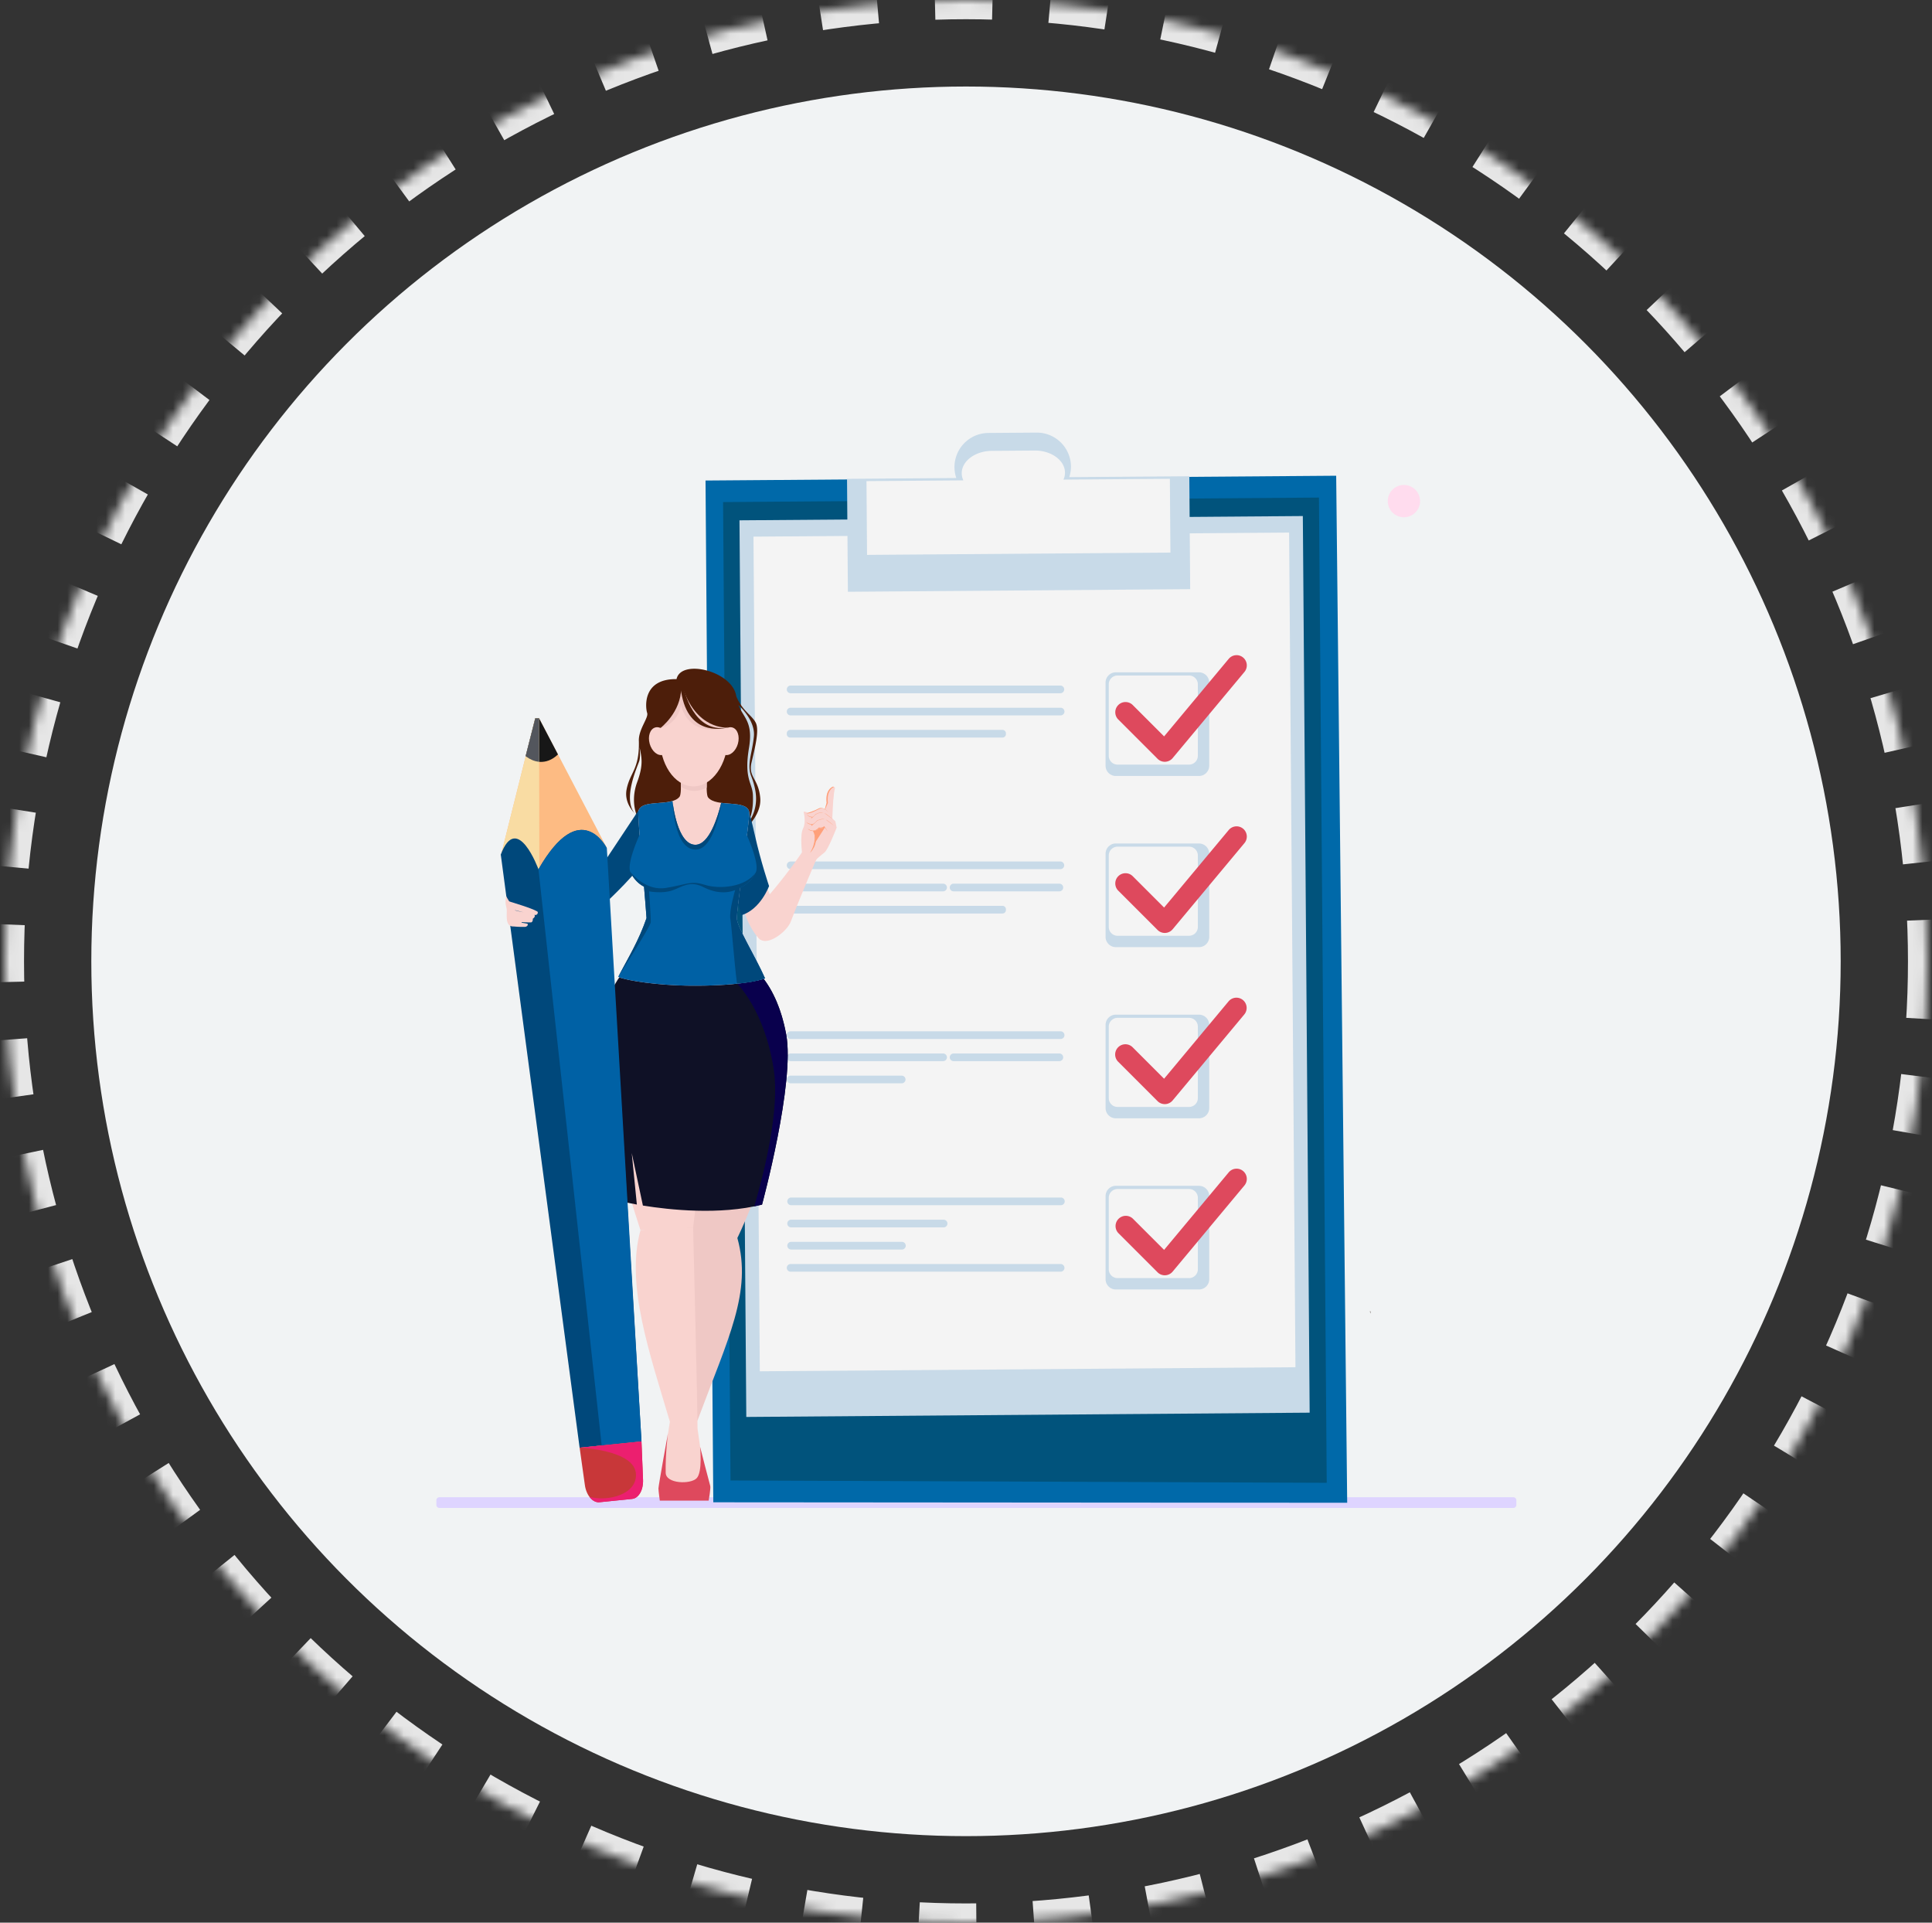 <svg width="201" height="200" xmlns="http://www.w3.org/2000/svg" xmlns:xlink="http://www.w3.org/1999/xlink"><rect width="100%" height="100%" fill="#333333" stroke="none"/><defs><circle id="a" cx="100" cy="100" r="100"/><mask id="b" x="0" y="0" width="200" height="200" fill="#fff"><use xlink:href="#a"/></mask></defs><g transform="translate(.5)" fill="none" fill-rule="evenodd"><circle fill="#F1F3F4" cx="100" cy="100" r="91"/><path d="M156.94 156.863H45.216a.32.32 0 0 1-.32-.32v-.478a.32.32 0 0 1 .32-.32h111.722a.32.32 0 0 1 .32.32v.479a.32.32 0 0 1-.32.319" fill="#DED4FF"/><path d="M147.24 52.126a1.68 1.68 0 1 1-3.361 0 1.68 1.68 0 0 1 3.36 0" fill="#FFDCEE"/><path fill="#C1C1C1" d="M78.198 148.875l56.522-.429-.696-91.563-56.522.43.696 91.562"/><path fill="#0069A9" d="M73.709 156.272l65.949.049-1.145-106.834-65.612.498.808 106.287"/><path fill="#01537C" d="M75.5 154.003l62.03.242-.808-102.488-61.996.47.774 101.776"/><path fill="#C8DAE8" d="M77.143 147.395l58.61-.445-.709-93.27-58.61.445.709 93.27"/><path fill="#F4F4F4" d="M78.548 142.645l55.728-.423-.66-86.822-55.727.423.659 86.822"/><path d="M98.993 49.725a3.5 3.5 0 0 1-.193-1.117 3.553 3.553 0 0 1 3.515-3.57L107.35 45a3.553 3.553 0 0 1 3.57 3.515 3.55 3.55 0 0 1-.177 1.12l12.49-.094.09 11.745-35.611.271-.09-11.746 11.372-.086" fill="#C8DAE8"/><path d="M99.727 50.122a3.095 3.095 0 0 1-.171-.99 3.149 3.149 0 0 1 3.116-3.165l4.461-.034a3.15 3.15 0 0 1 3.164 3.116c.003.346-.054.68-.156.993l11.07-.084.08 10.41-31.563.24-.08-10.41 10.08-.077" fill="#C8DAE8"/><path d="M99.726 49.968a1.75 1.75 0 0 1-.17-.73c-.009-1.273 1.396-2.325 3.123-2.338l4.462-.034c1.727-.013 3.147 1.018 3.157 2.29.002.256-.055.502-.159.733l11.071-.084.058 7.675-31.563.24-.058-7.675 10.079-.077" fill="#F4F4F4"/><path d="M109.845 90.413h-28.09a.4.4 0 0 1-.4-.399.4.4 0 0 1 .4-.399h28.09a.4.4 0 0 1 0 .798M97.618 92.72H81.755a.4.4 0 0 1-.4-.4.4.4 0 0 1 .4-.398h15.863a.4.4 0 0 1 .399.399.4.4 0 0 1-.4.399m12.096 0H98.709a.4.4 0 0 1-.4-.4.4.4 0 0 1 .4-.398h11.004a.4.4 0 0 1 .399.399.4.4 0 0 1-.4.399m-5.914 2.305H81.71a.356.356 0 0 1-.355-.354v-.09c0-.194.16-.354.355-.354h22.088c.195 0 .355.16.355.355v.089c0 .195-.16.354-.355.354m6.047 13.053h-28.09a.4.4 0 0 1-.4-.4.4.4 0 0 1 .4-.398h28.09a.4.4 0 0 1 .399.399.4.4 0 0 1-.4.399m-12.226 2.305H81.755a.4.4 0 0 1-.4-.399.4.4 0 0 1 .4-.398h15.863a.4.4 0 0 1 .399.398.4.4 0 0 1-.4.4m12.096 0H98.709a.4.4 0 0 1-.4-.4.4.4 0 0 1 .4-.398h11.004a.4.4 0 0 1 .399.398.4.4 0 0 1-.4.4m-16.404 2.305H81.755a.4.4 0 0 1-.4-.4.4.4 0 0 1 .4-.398h11.553c.22 0 .4.18.4.399a.4.4 0 0 1-.4.399m16.59 12.68h-28.09a.4.4 0 0 1-.4-.4.4.4 0 0 1 .4-.399h28.09a.4.4 0 0 1 0 .798m-.053 6.917h-28.09a.4.4 0 0 1-.4-.4.4.4 0 0 1 .4-.398h28.09a.4.4 0 0 1 .399.399.4.4 0 0 1-.4.4m-12.173-4.612H81.808a.4.4 0 0 1-.4-.4.4.4 0 0 1 .4-.398H97.67c.22 0 .4.18.4.399a.4.4 0 0 1-.4.399m-4.31 2.306H81.808a.4.4 0 0 1-.4-.4.4.4 0 0 1 .4-.399H93.36a.4.4 0 0 1 0 .798m30.76-51.357a.917.917 0 0 1-.914.914h-7.44a.917.917 0 0 1-.914-.914v-7.44c0-.503.412-.915.914-.915h7.44c.504 0 .915.412.915.915v7.44zm.12-8.686h-8.655c-.585 0-1.064.479-1.064 1.064v8.655c0 .585.479 1.064 1.064 1.064h8.654c.586 0 1.065-.48 1.065-1.064V71c0-.585-.48-1.064-1.065-1.064z" fill="#C8DAE8"/><path d="M120.68 79.241c-.282 0-.552-.111-.752-.311l-4.085-4.085a1.064 1.064 0 0 1 1.505-1.505l3.261 3.261 6.716-8.057a1.064 1.064 0 1 1 1.634 1.363l-7.461 8.952a1.065 1.065 0 0 1-.818.382" fill="#DE495D"/><path d="M124.122 96.426a.917.917 0 0 1-.915.915h-7.44a.917.917 0 0 1-.914-.915v-7.44c0-.503.412-.914.914-.914h7.44c.504 0 .915.411.915.915v7.44zm.118-8.685h-8.654c-.585 0-1.064.478-1.064 1.064v8.654c0 .585.479 1.064 1.064 1.064h8.654c.586 0 1.065-.479 1.065-1.064v-8.654c0-.586-.48-1.064-1.065-1.064z" fill="#C8DAE8"/><path d="M120.68 97.047c-.282 0-.552-.112-.752-.312l-4.085-4.084a1.064 1.064 0 0 1 1.505-1.505l3.261 3.26 6.716-8.056a1.064 1.064 0 1 1 1.634 1.363l-7.461 8.951c-.192.23-.471.368-.77.382l-.048.001" fill="#DE495D"/><path d="M124.122 114.232a.917.917 0 0 1-.915.915h-7.44a.917.917 0 0 1-.914-.915v-7.44c0-.503.412-.914.914-.914h7.44c.504 0 .915.41.915.914v7.44zm.118-8.685h-8.654c-.585 0-1.064.478-1.064 1.063v8.655c0 .585.479 1.064 1.064 1.064h8.654c.586 0 1.065-.479 1.065-1.064v-8.655c0-.585-.48-1.063-1.065-1.063z" fill="#C8DAE8"/><path d="M120.68 114.852c-.282 0-.552-.111-.752-.31l-4.085-4.086a1.064 1.064 0 1 1 1.505-1.504l3.261 3.26 6.716-8.057a1.064 1.064 0 0 1 1.634 1.363l-7.461 8.951c-.192.23-.471.37-.77.383h-.048" fill="#DE495D"/><path d="M124.122 132.037a.917.917 0 0 1-.915.915h-7.44a.918.918 0 0 1-.914-.915v-7.44c0-.502.412-.914.914-.914h7.44c.504 0 .915.412.915.915v7.44zm.118-8.685h-8.654c-.585 0-1.064.479-1.064 1.064v8.655c0 .584.479 1.063 1.064 1.063h8.654c.586 0 1.065-.479 1.065-1.063v-8.655c0-.585-.48-1.064-1.065-1.064z" fill="#C8DAE8"/><path d="M120.68 132.658c-.282 0-.552-.111-.752-.312l-4.085-4.084a1.065 1.065 0 0 1 1.505-1.505l3.261 3.26 6.716-8.056a1.064 1.064 0 1 1 1.634 1.363l-7.461 8.951c-.192.23-.471.368-.77.382l-.048.001" fill="#DE495D"/><path d="M78.613 97.75s-.991-.71-1.763-3.132c-.771-2.42-1.197-3.963-1.197-3.963l2.528-2.049s1.196 4.416 1.782 5.214c.585.798-1.35 3.93-1.35 3.93" fill="#F9D3CF"/><path d="M77.268 85.696c.614-1.127.583-2.37.562-2.98-.046-1.303-.951-1.651-.408-4.91.455-2.731-.576-3.127-1.095-4.468.306.282 1.746 1.699 1.606 3.243-.158 1.725-.756 2.918-.284 4.141.445 1.154 1.028 3.146-.381 4.974zm1.323-2.715c-.188-2.008-1.255-2.133-.91-3.64.346-1.505.848-3.388.44-4.172-.408-.785-1.38-1.208-2.024-2.738-.353-2.612-5.746-3.947-6.212-1.788-3.62-.042-3.224 3.034-3.057 3.513.18.521-.951 1.738-.86 2.998.05 2.895-.93 3.192-1.276 4.949-.22 1.116.359 1.99.81 2.48-1.223-1.59.337-4.861.508-5.43.11-.364.077-.98.03-1.432.169.944.469 1.713-.254 3.648-.366.982-.494 2.279-.033 3.464a3.99 3.99 0 0 1-.251-.25c.076.1.163.19.26.275.629 1.586 2.318 2.967 5.91 3.116 2.603.108 4.113-.55 4.987-1.45l-.044.065s2.165-1.6 1.976-3.608z" fill="#4D1E0A"/><path d="M77.276 84.11s.106-.132.745 2.714 1.49 5.347 1.49 5.347-.878 2.42-2.873 3.033l-.772-2.66 1.41-8.433m-11.21-.02l-4.25 6.404.836 3.285s3.52-3.292 3.84-4.4c.319-1.11-.427-5.289-.427-5.289" fill="#00487B"/><path d="M54.904 108.256l.012.056-.012-.056m16.28-2.024l-.017.042.016-.042" fill="#DEB4A1"/><path d="M76.124 101.448c-5.794-2.866-4.719 13.052-4.24 19.165.48 6.112-1.663 8.165-1.663 8.165s.197 14.58.197 17.096c0 .46.042 1.101.11 1.838.554.01 1.535.074 1.533.06 3.2-8.597 5.71-13.361 4.152-18.994 0 0 10.866-21.91-.089-27.33" fill="#EFC8C5"/><path d="M68.535 128.554c1.125-.027 1.95-.922 3.075-.878.502-4.205.713-4.636 1.004-9.287.847-13.554-.012-18.942-6.31-17.488-8.733 2.015-1.001 24.403-.171 27.071.795-.096 1.601.602 2.402.582" fill="#F9D3CF"/><path d="M66.133 127.972c-1.558 5.633.928 12.725 3.06 19.914-.12.719-1.08 6.71-.72 7.67.36.958 4.554.12 4.554.12s-.6-4.649-.958-7.071c0-2.517-.459-20.93-.459-20.93l-5.477.297" fill="#F9D3CF"/><path d="M73.228 156.098s.234-1.318.164-1.53c-.07-.211-1.06-4.07-1.06-4.07s.283 2.612-.352 3.27c-.636.659-3.2.589-3.224-.565-.04-1.978.235-4.094.235-4.094s-.988 5.436-.988 5.719c0 .282.142 1.27.142 1.27h5.083" fill="#DE495D"/><path d="M81.29 107.58c-.941-5.02-3.404-7.829-6.59-8.66-2.899-.757-9.522-2.04-12.11 5.46-1.956 5.665 1.788 20.644 1.788 20.644s.512.12 1.379.275l-.532-5.357 1.16 5.463c2.782.45 7.97 1.008 12.395-.098 0 0 3.451-12.707 2.51-17.727" fill="#0F1126"/><path d="M78.78 125.307s3.451-12.707 2.51-17.727c-.527-2.813-1.533-4.93-2.874-6.396l-2.273.79.032.335s2.887 2.76 3.828 8.973c.616 4.066-.904 10.35-2.03 14.207.272-.055.54-.116.807-.182" fill="#09004D"/><path d="M79.093 101.775c-1.035-2.353-3.02-5.498-2.949-6.338.251-2.949 1.407-10.425 1.3-10.976-.263-1.353-3.418-.422-4.281-1.519-.31-.394-.11-3.773.58-5.78.368-1.068-4.492-1.131-4.125-.064.69 2.008.892 5.387.581 5.781-.863 1.098-4.018.166-4.281 1.52-.107.55.612 7.718.845 11.101-.816 2.385-1.945 4.205-2.95 6.118.942.416 4.212.866 7.154.91 5.224.079 7.633-.557 8.126-.753" fill="#F9D3CF"/><path d="M71.703 82.27c.464.007.909-.117 1.319-.346-.008-1.252.235-3.347.722-4.763.367-1.067-4.493-1.13-4.126-.063.485 1.411.728 3.498.722 4.751.418.263.878.413 1.363.42" fill="#EFC8C5"/><path d="M76.144 95.437c.067-.785.198-1.89.352-3.1.951-.395 1.387-1.124 1.625-1.575.434-.825-.766-3.536-.911-3.858.165-1.302.27-2.259.234-2.443-.178-.918-1.688-.785-2.91-.947-.37 1.508-1.257 4.362-2.688 4.362-1.857 0-2.341-4.171-2.382-4.553-1.256.375-3.335-.012-3.546 1.076-.037.189.023 1.155.128 2.48a9.733 9.733 0 0 0-.02-.007s-1.388 3.012-.926 3.89c.218.414.603 1.064 1.402 1.472.104 1.225.2 2.376.26 3.266-.815 2.385-1.944 4.205-2.948 6.118.94.416 4.21.866 7.153.91 5.224.079 7.633-.557 8.126-.753-1.035-2.353-3.02-5.498-2.949-6.338" fill="#0061A5"/><path d="M76.144 95.437c.067-.785.198-1.89.352-3.1.951-.395 1.387-1.124 1.625-1.575-1.068 1.538-3.765 1.758-5.271 1.287-1.506-.47-1.789-.063-4.048.314-1.999.333-3.431-1.298-3.735-1.679.01.028.02.054.033.078.218.414.603 1.064 1.402 1.472.104 1.225.2 2.376.26 3.266-.815 2.385-1.944 4.205-2.948 6.118 0 0 3.357-5.24 3.388-5.679.031-.439-.172-3.216-.172-3.216s1.413.267 2.447-.11c1.034-.376 1.796-1.057 3.247-.313 1.898.972 3.263.282 3.263.282s-.659 2.197-.502 3.012c.115.597.408 4.55.69 6.715 1.663-.079 2.918-.534 2.918-.534-1.035-2.353-3.02-5.498-2.949-6.338m-4.236-7.06c1.527-.04 2.307-2.902 2.663-4.858l-.037-.005c-.37 1.508-1.257 4.362-2.688 4.362-1.857 0-2.341-4.171-2.382-4.553 0 0 .123 5.118 2.444 5.055" fill="#00487B"/><path d="M75.241 76.693c-.046 2.852-1.672 5.138-3.632 5.106-1.96-.032-3.513-2.369-3.467-5.22.046-2.852 1.673-5.138 3.633-5.106 1.96.032 3.512 2.369 3.466 5.22" fill="#F9D3CF"/><path d="M68.202 75.737s1.812-.364 2.153-2.412c0 0 .553 3.483 4.824 2.354 0 0-4.369-4.566-4.588-4.342-.22.223-2.389 4.4-2.389 4.4" fill="#EFC8C5"/><path d="M76.267 77.373c-.223.786-.841 1.3-1.381 1.146-.54-.153-.798-.914-.576-1.7.223-.786.841-1.3 1.382-1.146.54.153.798.914.575 1.7m-9.173 0c.222.786.84 1.3 1.381 1.146.54-.153.798-.914.576-1.7-.223-.786-.841-1.3-1.382-1.146-.54.153-.798.914-.575 1.7" fill="#F9D3CF"/><path d="M75.18 75.679s-3.813 1.153-4.73-3.271c-.918-4.424.211-.73.211-.73s.965 4.66 4.518 4" fill="#4D1E0A"/><path d="M75.18 75.679s-3.307.294-4.719-4.377c0 0 1.824-1.106 3.942.776 2.118 1.883.776 3.6.776 3.6m-6.977.06s2.138-1.605 2.17-4.178c0 0-2.64 1.573-2.17 4.177" fill="#4D1E0A"/><path d="M51.62 88.964l3.565-14.243.4-.002 7.047 13.484s-4.555 7.787-11.012.761" fill="#FDBB83"/><path d="M55.185 74.721l-.999 3.932c.748.604 2.082 1.048 3.365-.174l-1.967-3.76-.399.002" fill="#171717"/><path d="M55.185 74.721L51.62 88.964c1.475 1.605 2.783 2.41 3.996 2.76l-.032-17.005-.399.002" fill="#F9DCA3"/><path d="M55.593 79.245l-.009-4.526-.399.002-.999 3.932c.028.023.059.046.088.068.349.26.807.477 1.319.524" fill="#53565D"/><path d="M51.6 88.896l8.203 61.703 6.435-.67-3.7-61.717s-2.623-5.453-7.017 2.216c0 0-2.213-6.055-3.921-1.532" fill="#00487B"/><path d="M66.238 149.928l-3.606-61.725s-2.717-5.444-7.111 2.225l6.575 59.92 4.142-.42" fill="#0061A5"/><path d="M59.804 150.591l.545 3.89c.15 1.075.816 1.857 1.52 1.786l3.392-.345c.688-.07 1.181-.935 1.138-1.993l-.162-3.992-6.433.654" fill="#C83739"/><path d="M65.663 153.34c.102 2.094-2.85 2.892-4.831 2.367.284.379.653.599 1.036.56l3.393-.345c.688-.07 1.181-.935 1.138-1.993l-.162-3.992-6.433.654s5.737.219 5.86 2.748" fill="#EC1F6F"/><path d="M52.163 93.239s-.14.533-.019.978c.121.446.07.626.075.836.008.335-.058 1.032.372 1.26.256.134 1.275-.2 1.275-.2l-1.703-2.874" fill="#F9D3CF"/><path d="M53.016 94.66l.955.24c-.428-.083-.84-.167-.955-.24zm2.369.145c-.651-.371-2.52-.908-3.083-1.09l.364 2.109c.602.091 1.973.147 2.1.123.147-.027.211-.334.146-.36 0 0 .355-.22.184-.418l-.005-.004c.037.007.067.013.087.015.221.031.372-.28.207-.375z" fill="#F9D3CF"/><path d="M54.14 96.414c.234-.03.354-.27.211-.327-.095-.038-1.308-.213-1.739-.306l.076.56a8.705 8.705 0 0 0 1.452.073m29.043-8.102s-2.094 3.132-4.567 5.803c-.775.838-.812 3.27.098 3.685.94.43 2.692-.963 3.063-1.944 1.048-2.761 3.066-7.433 3.066-7.433l-1.66-.11m2.914-6.458c-.301.164-.717.585-.595 1.641l-.323 1.164.894.782s.1-2.054.121-2.204c.042-.302.056-.81.17-1.21.04-.138-.141-.24-.267-.173" fill="#F9D3CF"/><path d="M85.242 84.432l.392-.918c-.122-1.056.294-1.476.596-1.64a.185.185 0 0 1 .042-.016.177.177 0 0 0-.175-.003c-.301.164-.717.585-.595 1.641l-.26.936m.217.46l.754.623v-.077l-.754-.547m-1.834.11l.361-.26s.536.08.595.131c.06.051.986 1.083.986 1.083l.074.574s-1.258 1.652-1.437 1.426c-.18-.227-.579-2.954-.579-2.954" fill="#FFA07A"/><path d="M86.404 85.42l.138.676s-.885 2.288-1.252 2.57c-.366.283-.75.625-.75.625l-.206.246-1.376-.675s-.26-2.013.089-2.677c.348-.665.057-1.754.057-1.754s1.005.02.818 1.02c-.182.974.773 1.488.287 2.32-.4.686 1.579-2.429 1.579-2.429l.616.078" fill="#F9D3CF"/><path d="M83.395 84.608s.165.641 1.207.333l.535.088.176.515 1.005-.15s-.79-.902-.974-1.166c-.183-.264-.6-.117-.642-.094-.032.018-1.05.438-1.307.474" fill="#F9D3CF"/><path d="M83.395 84.608s.738-.209 1.247-.493c.508-.285 1.041.363 1.041.363s-.415-.428-.728-.396c-.313.033-1.043.603-1.56.526m0 0s.24.655 1.221.2c0 0 .04.126.311.146.271.02.294.019.294.019l-.011.268-.073-.212-.535-.088s-.944.351-1.207-.333" fill="#FFA07A"/><path d="M83.395 85.52s.395.567 1.245-.033l.53-.073.357.443.877-.437-1.139-.845c-.27-.2-.97.116-.945.143.026.026-.7.692-.925.802" fill="#F9D3CF"/><path d="M83.395 85.52s.399.58 1.245-.033l.53-.073.333.439-.387-.596s-.147.207-.567.146c0 0-.45.63-1.154.117m.416-.31s.426-.37.526-.51c0 0 .434-.26.846-.168 0 0-.45-.04-.83.197 0 0-.326.357-.542.482m1.454-.636l.897.666s-.69-.606-.897-.666" fill="#FFA07A"/><path d="M83.532 86.197s.395.567 1.246-.034l.53-.072.357.443.877-.438-1.14-.844c-.269-.2-.97.116-.944.142.026.027-.7.693-.926.803" fill="#F9D3CF"/><path d="M83.532 86.197s.4.579 1.246-.034l.53-.072.333.438-.387-.595s-.148.206-.568.146c0 0-.45.63-1.154.117m.416-.31s.426-.371.527-.511c0 0 .434-.259.845-.167 0 0-.449-.041-.829.197 0 0-.327.357-.543.481m1.454-.635l.898.665s-.69-.605-.898-.665m-1.635 3.472s.998-.946.44-1.996c0 0 .261.86-.44 1.996" fill="#FFA07A"/><path d="M109.845 72.112h-28.09a.4.4 0 0 1-.4-.399.4.4 0 0 1 .4-.399h28.09a.4.4 0 0 1 0 .798m0 2.306h-28.09a.4.4 0 0 1-.4-.4.4.4 0 0 1 .4-.398h28.09a.4.4 0 0 1 .399.399.4.4 0 0 1-.4.399m-6.046 2.305H81.71a.356.356 0 0 1-.355-.354v-.09c0-.194.16-.354.355-.354h22.088c.195 0 .355.16.355.355v.089c0 .195-.16.354-.355.354" fill="#C8DAE8"/><path d="M142.056 136.366c-.04.042-.029.13.044.272l-.044-.272" fill="#2F1F16"/><use stroke="#E6E6E6" mask="url(#b)" stroke-width="4" stroke-dasharray="6" xlink:href="#a"/></g></svg>